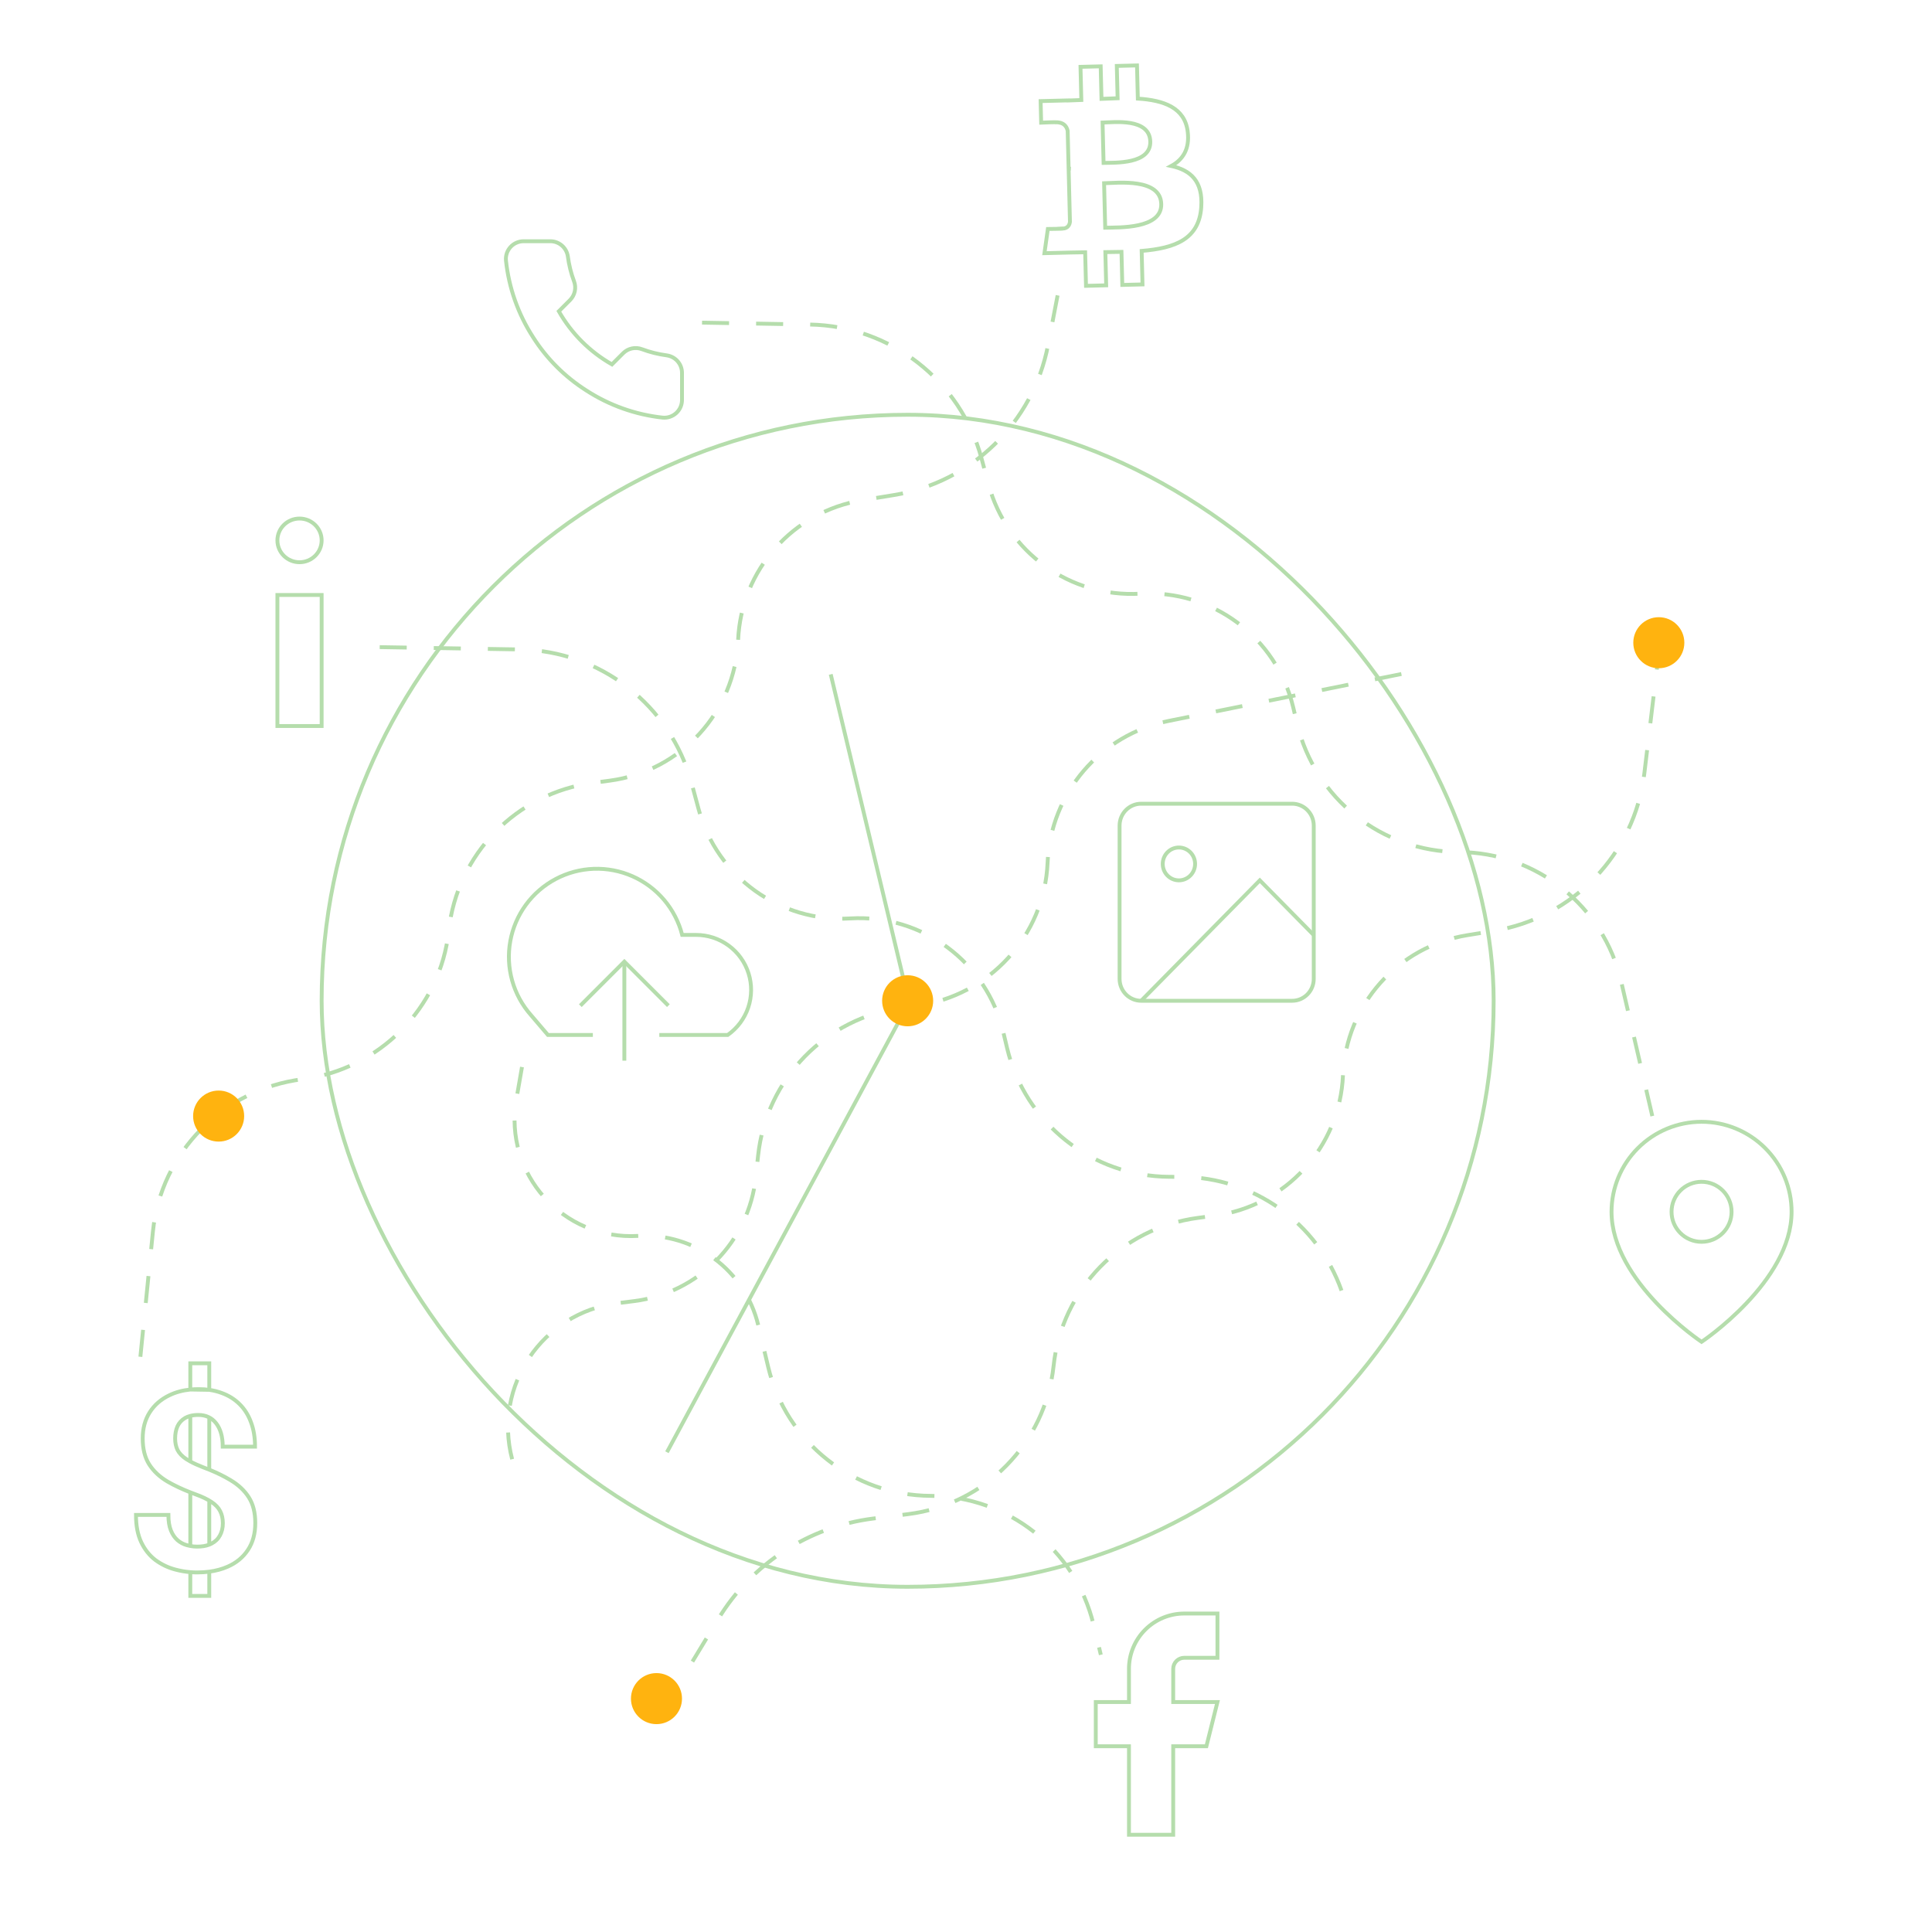<svg width="568" height="568" viewBox="0 0 568 568" fill="none" xmlns="http://www.w3.org/2000/svg">
<path d="M488.039 188.955L483.418 227.472C480.593 251.021 462.533 269.863 439.124 273.681L431.324 274.953C410.947 278.278 395.706 295.456 394.833 316.084V316.084C393.939 337.199 378.011 354.623 357.06 357.404L352.176 358.053C329.687 361.038 312.159 379.02 309.75 401.578V401.578C307.328 424.25 289.64 442.284 267.019 445.143L256.661 446.452C237.773 448.84 221.01 459.723 211.143 476.004L203.348 488.864" stroke="#B5DDAC" stroke-width="1.136" stroke-dasharray="7.95 7.95"/>
<path d="M150.571 428.997V428.997C144.914 407.494 159.477 385.925 181.537 383.137L186.457 382.515C205.38 380.123 220.176 365.037 222.202 346.072L222.877 339.747C225.287 317.189 242.815 299.207 265.304 296.222L269.506 295.664C290.851 292.831 307.079 275.079 307.99 253.566V253.566C308.853 233.168 323.528 215.994 343.541 211.958L412.46 198.059" stroke="#B5DDAC" stroke-width="1.136" stroke-dasharray="7.95 7.95"/>
<path d="M379.893 236.288H335.495C331.992 236.288 329.152 239.17 329.152 242.725V287.787C329.152 291.342 331.992 294.224 335.495 294.224H379.893C383.396 294.224 386.236 291.342 386.236 287.787V242.725C386.236 239.17 383.396 236.288 379.893 236.288Z" stroke="#B5DDAC" stroke-width="1.136"/>
<path d="M346.594 258.819C349.221 258.819 351.351 256.657 351.351 253.991C351.351 251.324 349.221 249.163 346.594 249.163C343.967 249.163 341.837 251.324 341.837 253.991C341.837 256.657 343.967 258.819 346.594 258.819Z" stroke="#B5DDAC" stroke-width="1.136"/>
<path d="M386.236 274.912L370.38 258.819L335.495 294.224" stroke="#B5DDAC" stroke-width="1.136"/>
<path d="M41.273 398.889L44.963 362.02C47.286 338.8 65.696 320.222 88.847 317.296V317.296C111.468 314.436 129.499 296.359 131.92 273.687V273.687C134.33 251.129 151.858 233.147 174.347 230.162L179.231 229.513C200.181 226.732 216.109 209.309 217.003 188.193V188.193C217.877 167.565 233.118 150.387 253.495 147.063L262.825 145.541C285.649 141.818 303.726 124.25 308.1 101.541L311.399 84.415" stroke="#B5DDAC" stroke-width="1.136" stroke-dasharray="7.95 7.95"/>
<path d="M61.524 408.612V400.808H55.948V408.519M61.524 408.612C60.53 408.47 59.486 408.399 58.394 408.399C57.553 408.399 56.737 408.439 55.948 408.519M61.524 408.612C62.845 408.8 64.081 409.113 65.23 409.55C67.268 410.294 69.007 411.385 70.446 412.824C71.909 414.263 73.025 416.038 73.792 418.149C74.583 420.235 74.979 422.622 74.979 425.308H65.482C65.482 423.821 65.314 422.502 64.978 421.35C64.642 420.199 64.162 419.228 63.539 418.436C62.915 417.621 62.16 417.009 61.272 416.602C60.409 416.194 59.426 415.99 58.322 415.99C57.447 415.99 56.655 416.082 55.948 416.266M61.524 408.612L55.948 408.519M55.948 408.519C53.68 408.749 51.629 409.308 49.796 410.198C47.326 411.373 45.395 413.052 44.004 415.235C42.637 417.393 41.954 419.947 41.954 422.897C41.954 425.967 42.589 428.51 43.86 430.524C45.155 432.539 46.966 434.23 49.293 435.597C51.242 436.722 53.46 437.771 55.948 438.745M55.948 416.266C55.377 416.414 54.862 416.622 54.401 416.889C53.394 417.489 52.65 418.304 52.171 419.336C51.715 420.367 51.487 421.554 51.487 422.897C51.487 424.192 51.727 425.332 52.207 426.315C52.71 427.274 53.55 428.15 54.725 428.941C55.091 429.183 55.499 429.426 55.948 429.67M55.948 416.266V423.767V429.67M55.948 429.67C56.969 430.225 58.204 430.785 59.654 431.352C60.294 431.588 60.918 431.83 61.524 432.077M61.524 432.077C63.868 433.03 65.955 434.06 67.784 435.165C70.087 436.532 71.873 438.211 73.144 440.202C74.415 442.192 75.051 444.711 75.051 447.756C75.051 450.874 74.332 453.513 72.893 455.671C71.478 457.83 69.487 459.472 66.921 460.6C65.291 461.316 63.492 461.804 61.524 462.065M61.524 432.077V416.725M55.948 438.745C56.43 438.934 56.921 439.119 57.423 439.302C59.414 440.022 60.997 440.777 62.172 441.569C63.371 442.36 64.222 443.26 64.726 444.267C65.254 445.274 65.518 446.461 65.518 447.828C65.518 449.171 65.23 450.371 64.654 451.426C64.103 452.457 63.263 453.261 62.136 453.836C61.941 453.938 61.737 454.031 61.524 454.114M55.948 438.745C55.948 438.745 55.948 443.756 55.948 446.966C55.948 449.914 55.948 454.514 55.948 454.514M61.524 441.161V454.114M55.948 454.514C55.599 454.449 55.251 454.367 54.905 454.268C53.898 453.98 52.986 453.489 52.171 452.793C51.355 452.074 50.708 451.114 50.228 449.915C49.748 448.716 49.508 447.205 49.508 445.382H39.975C39.975 448.548 40.491 451.222 41.522 453.405C42.553 455.563 43.932 457.302 45.659 458.621C47.41 459.916 49.352 460.852 51.487 461.427C52.963 461.825 54.45 462.085 55.948 462.208M55.948 454.514C56.614 454.638 57.286 454.7 57.963 454.7C59.345 454.7 60.532 454.505 61.524 454.114M61.524 462.065V469.198H55.948V462.208M61.524 462.065C60.393 462.215 59.206 462.291 57.963 462.291C57.289 462.291 56.617 462.263 55.948 462.208" stroke="#B5DDAC" stroke-width="1.136"/>
<path d="M485.77 328.121L476.62 288.589C471.478 266.376 451.742 250.61 428.941 250.503V250.503C406.255 250.397 386.586 234.786 381.332 212.716L380.191 207.923C375.297 187.363 356.346 173.287 335.249 174.542V174.542C314.639 175.767 296.002 162.35 290.626 142.415L288.568 134.785C282.392 111.885 261.814 95.831 238.1 95.412L199.313 94.727" stroke="#B5DDAC" stroke-width="1.136" stroke-dasharray="7.95 7.95"/>
<path d="M394.402 379.422V379.422C387.326 359.465 368.49 346.092 347.315 345.993L343.798 345.976C321.056 345.87 301.338 330.22 296.071 308.095L294.953 303.395C290.059 282.836 271.107 268.759 250.011 270.014V270.014C229.4 271.24 210.763 257.822 205.387 237.887L203.336 230.282C197.157 207.373 176.559 191.323 152.834 190.932L108.394 190.199" stroke="#B5DDAC" stroke-width="1.136" stroke-dasharray="7.95 7.95"/>
<path d="M153.462 313.702L151.794 323.304C148.015 345.067 165.522 364.663 187.571 363.352V363.352C204.166 362.365 219.073 373.437 222.922 389.609L225.847 401.896C231.114 424.021 250.881 439.671 273.624 439.777V439.777C296.359 439.884 316.138 455.487 321.482 477.585L323.637 486.499" stroke="#B5DDAC" stroke-width="1.136" stroke-dasharray="7.95 7.95"/>
<path d="M94.562 174.922H81.555V213.445H94.562V174.922Z" stroke="#B5DDAC" stroke-width="1.136"/>
<path d="M88.059 165.292C91.65 165.292 94.562 162.417 94.562 158.871C94.562 155.325 91.65 152.451 88.059 152.451C84.467 152.451 81.555 155.325 81.555 158.871C81.555 162.417 84.467 165.292 88.059 165.292Z" stroke="#B5DDAC" stroke-width="1.136"/>
<path d="M200.504 109.762V117.572C200.507 118.297 200.358 119.015 200.068 119.679C199.777 120.344 199.351 120.94 198.817 121.43C198.283 121.92 197.652 122.294 196.965 122.526C196.278 122.758 195.551 122.844 194.829 122.779C186.818 121.909 179.123 119.171 172.362 114.787C166.072 110.79 160.739 105.457 156.742 99.167C152.342 92.375 149.604 84.643 148.75 76.596C148.684 75.876 148.77 75.15 149.001 74.465C149.231 73.78 149.602 73.151 150.09 72.617C150.577 72.083 151.17 71.657 151.831 71.365C152.493 71.073 153.207 70.921 153.93 70.921H161.74C163.004 70.908 164.228 71.356 165.186 72.18C166.144 73.003 166.77 74.147 166.947 75.398C167.276 77.898 167.888 80.352 168.769 82.714C169.119 83.646 169.195 84.658 168.988 85.632C168.78 86.605 168.298 87.499 167.598 88.207L164.291 91.513C167.997 98.031 173.394 103.427 179.911 107.133L183.218 103.827C183.925 103.127 184.819 102.644 185.793 102.437C186.766 102.229 187.779 102.305 188.711 102.655C191.073 103.537 193.527 104.148 196.026 104.478C197.291 104.656 198.446 105.293 199.271 106.267C200.097 107.242 200.535 108.486 200.504 109.762Z" stroke="#B5DDAC" stroke-width="1.136"/>
<path d="M357.925 474.372H348.169C343.857 474.372 339.721 476.085 336.672 479.134C333.623 482.184 331.91 486.319 331.91 490.632V500.387H322.154V513.395H331.91V539.41H344.917V513.395H354.673L357.925 500.387H344.917V490.632C344.917 489.769 345.26 488.942 345.87 488.332C346.48 487.722 347.307 487.38 348.169 487.38H357.925V474.372Z" stroke="#B5DDAC" stroke-width="1.136"/>
<rect x="94.562" y="121.939" width="344.566" height="344.57" rx="172.283" stroke="#B5DDAC" stroke-width="1.136"/>
<path d="M349.18 38.687C348.327 31.672 342.198 29.467 334.518 28.988L334.273 19.235L328.336 19.385L328.575 28.881C327.014 28.921 325.419 28.991 323.835 29.063L323.596 19.503L317.662 19.652L317.905 29.403C316.621 29.462 315.359 29.517 314.128 29.549L314.127 29.518L305.938 29.721L306.099 36.062C306.099 36.062 310.481 35.869 310.41 35.951C312.815 35.891 313.633 37.268 313.891 38.467L314.171 49.578C314.336 49.574 314.553 49.576 314.799 49.604C314.601 49.609 314.39 49.613 314.172 49.621L314.561 65.187C314.475 65.946 314.061 67.164 312.38 67.209C312.458 67.274 308.065 67.317 308.065 67.317L307.063 74.436L314.789 74.242C316.227 74.208 317.642 74.197 319.032 74.17L319.282 84.035L325.213 83.887L324.967 74.126C326.596 74.119 328.172 74.093 329.711 74.053L329.952 83.768L335.89 83.618L335.644 73.771C345.611 72.948 352.534 70.258 353.165 60.863C353.676 53.298 350.041 50.019 344.342 48.801C347.74 46.962 349.815 43.819 349.182 38.687L349.18 38.686L349.18 38.687ZM341.403 59.988C341.591 67.36 328.948 66.839 324.924 66.943L324.598 53.873C328.622 53.773 341.21 52.299 341.403 59.988L341.403 59.988ZM338.179 41.617C338.345 48.324 327.799 47.806 324.447 47.89L324.15 36.036C327.502 35.952 338.002 34.622 338.179 41.617L338.179 41.617Z" stroke="#B5DDAC" stroke-width="1.136"/>
<path d="M71.783 328.121C71.783 332.266 68.423 335.626 64.278 335.626C60.134 335.626 56.774 332.266 56.774 328.121C56.774 323.977 60.134 320.617 64.278 320.617C68.423 320.617 71.783 323.977 71.783 328.121Z" fill="#FFB30F"/>
<path d="M495.19 188.955C495.19 193.1 491.83 196.459 487.685 196.459C483.541 196.459 480.181 193.1 480.181 188.955C480.181 184.811 483.541 181.451 487.685 181.451C491.83 181.451 495.19 184.811 495.19 188.955Z" fill="#FFB30F"/>
<path d="M200.505 499.387C200.505 503.531 197.145 506.891 193.001 506.891C188.856 506.891 185.496 503.531 185.496 499.387C185.496 495.242 188.856 491.882 193.001 491.882C197.145 491.882 200.505 495.242 200.505 499.387Z" fill="#FFB30F"/>
<path d="M193.833 304.269H213.952C216.765 302.291 218.874 299.468 219.974 296.211C221.074 292.953 221.107 289.429 220.068 286.152C219.03 282.874 216.974 280.012 214.199 277.982C211.423 275.952 208.074 274.859 204.635 274.862H200.559C199.586 271.07 197.765 267.548 195.234 264.561C192.703 261.575 189.528 259.201 185.947 257.619C182.366 256.038 178.472 255.289 174.56 255.43C170.648 255.57 166.818 256.597 163.36 258.432C159.902 260.267 156.905 262.862 154.595 266.023C152.285 269.183 150.722 272.827 150.024 276.679C149.326 280.531 149.511 284.491 150.565 288.261C151.619 292.032 153.514 295.514 156.108 298.446L161.082 304.269H174.299" stroke="#B5DDAC" stroke-width="1.136"/>
<path d="M196.498 295.658L183.557 282.718L170.617 295.658" stroke="#B5DDAC" stroke-width="1.136"/>
<path d="M183.558 311.834L183.558 282.718" stroke="#B5DDAC" stroke-width="1.136"/>
<path d="M526.72 356.267C526.72 376.853 500.252 394.498 500.252 394.498C500.252 394.498 473.784 376.853 473.784 356.267C473.784 349.247 476.573 342.515 481.537 337.551C486.5 332.587 493.233 329.799 500.252 329.799C507.272 329.799 514.004 332.587 518.968 337.551C523.932 342.515 526.72 349.247 526.72 356.267Z" stroke="#B5DDAC" stroke-width="1.136"/>
<path d="M500.252 365.089C505.124 365.089 509.074 361.139 509.074 356.267C509.074 351.394 505.124 347.444 500.252 347.444C495.379 347.444 491.429 351.394 491.429 356.267C491.429 361.139 495.379 365.089 500.252 365.089Z" stroke="#B5DDAC" stroke-width="1.136"/>
<path d="M267.319 294.63L196.078 426.948" stroke="#B5DDAC" stroke-width="1.136"/>
<path d="M266.858 293.015L244.232 198.25" stroke="#B5DDAC" stroke-width="1.136"/>
<path d="M274.35 294.224C274.35 298.368 270.99 301.728 266.846 301.728C262.701 301.728 259.341 298.368 259.341 294.224C259.341 290.079 262.701 286.719 266.846 286.719C270.99 286.719 274.35 290.079 274.35 294.224Z" fill="#FFB30F"/>
</svg>

